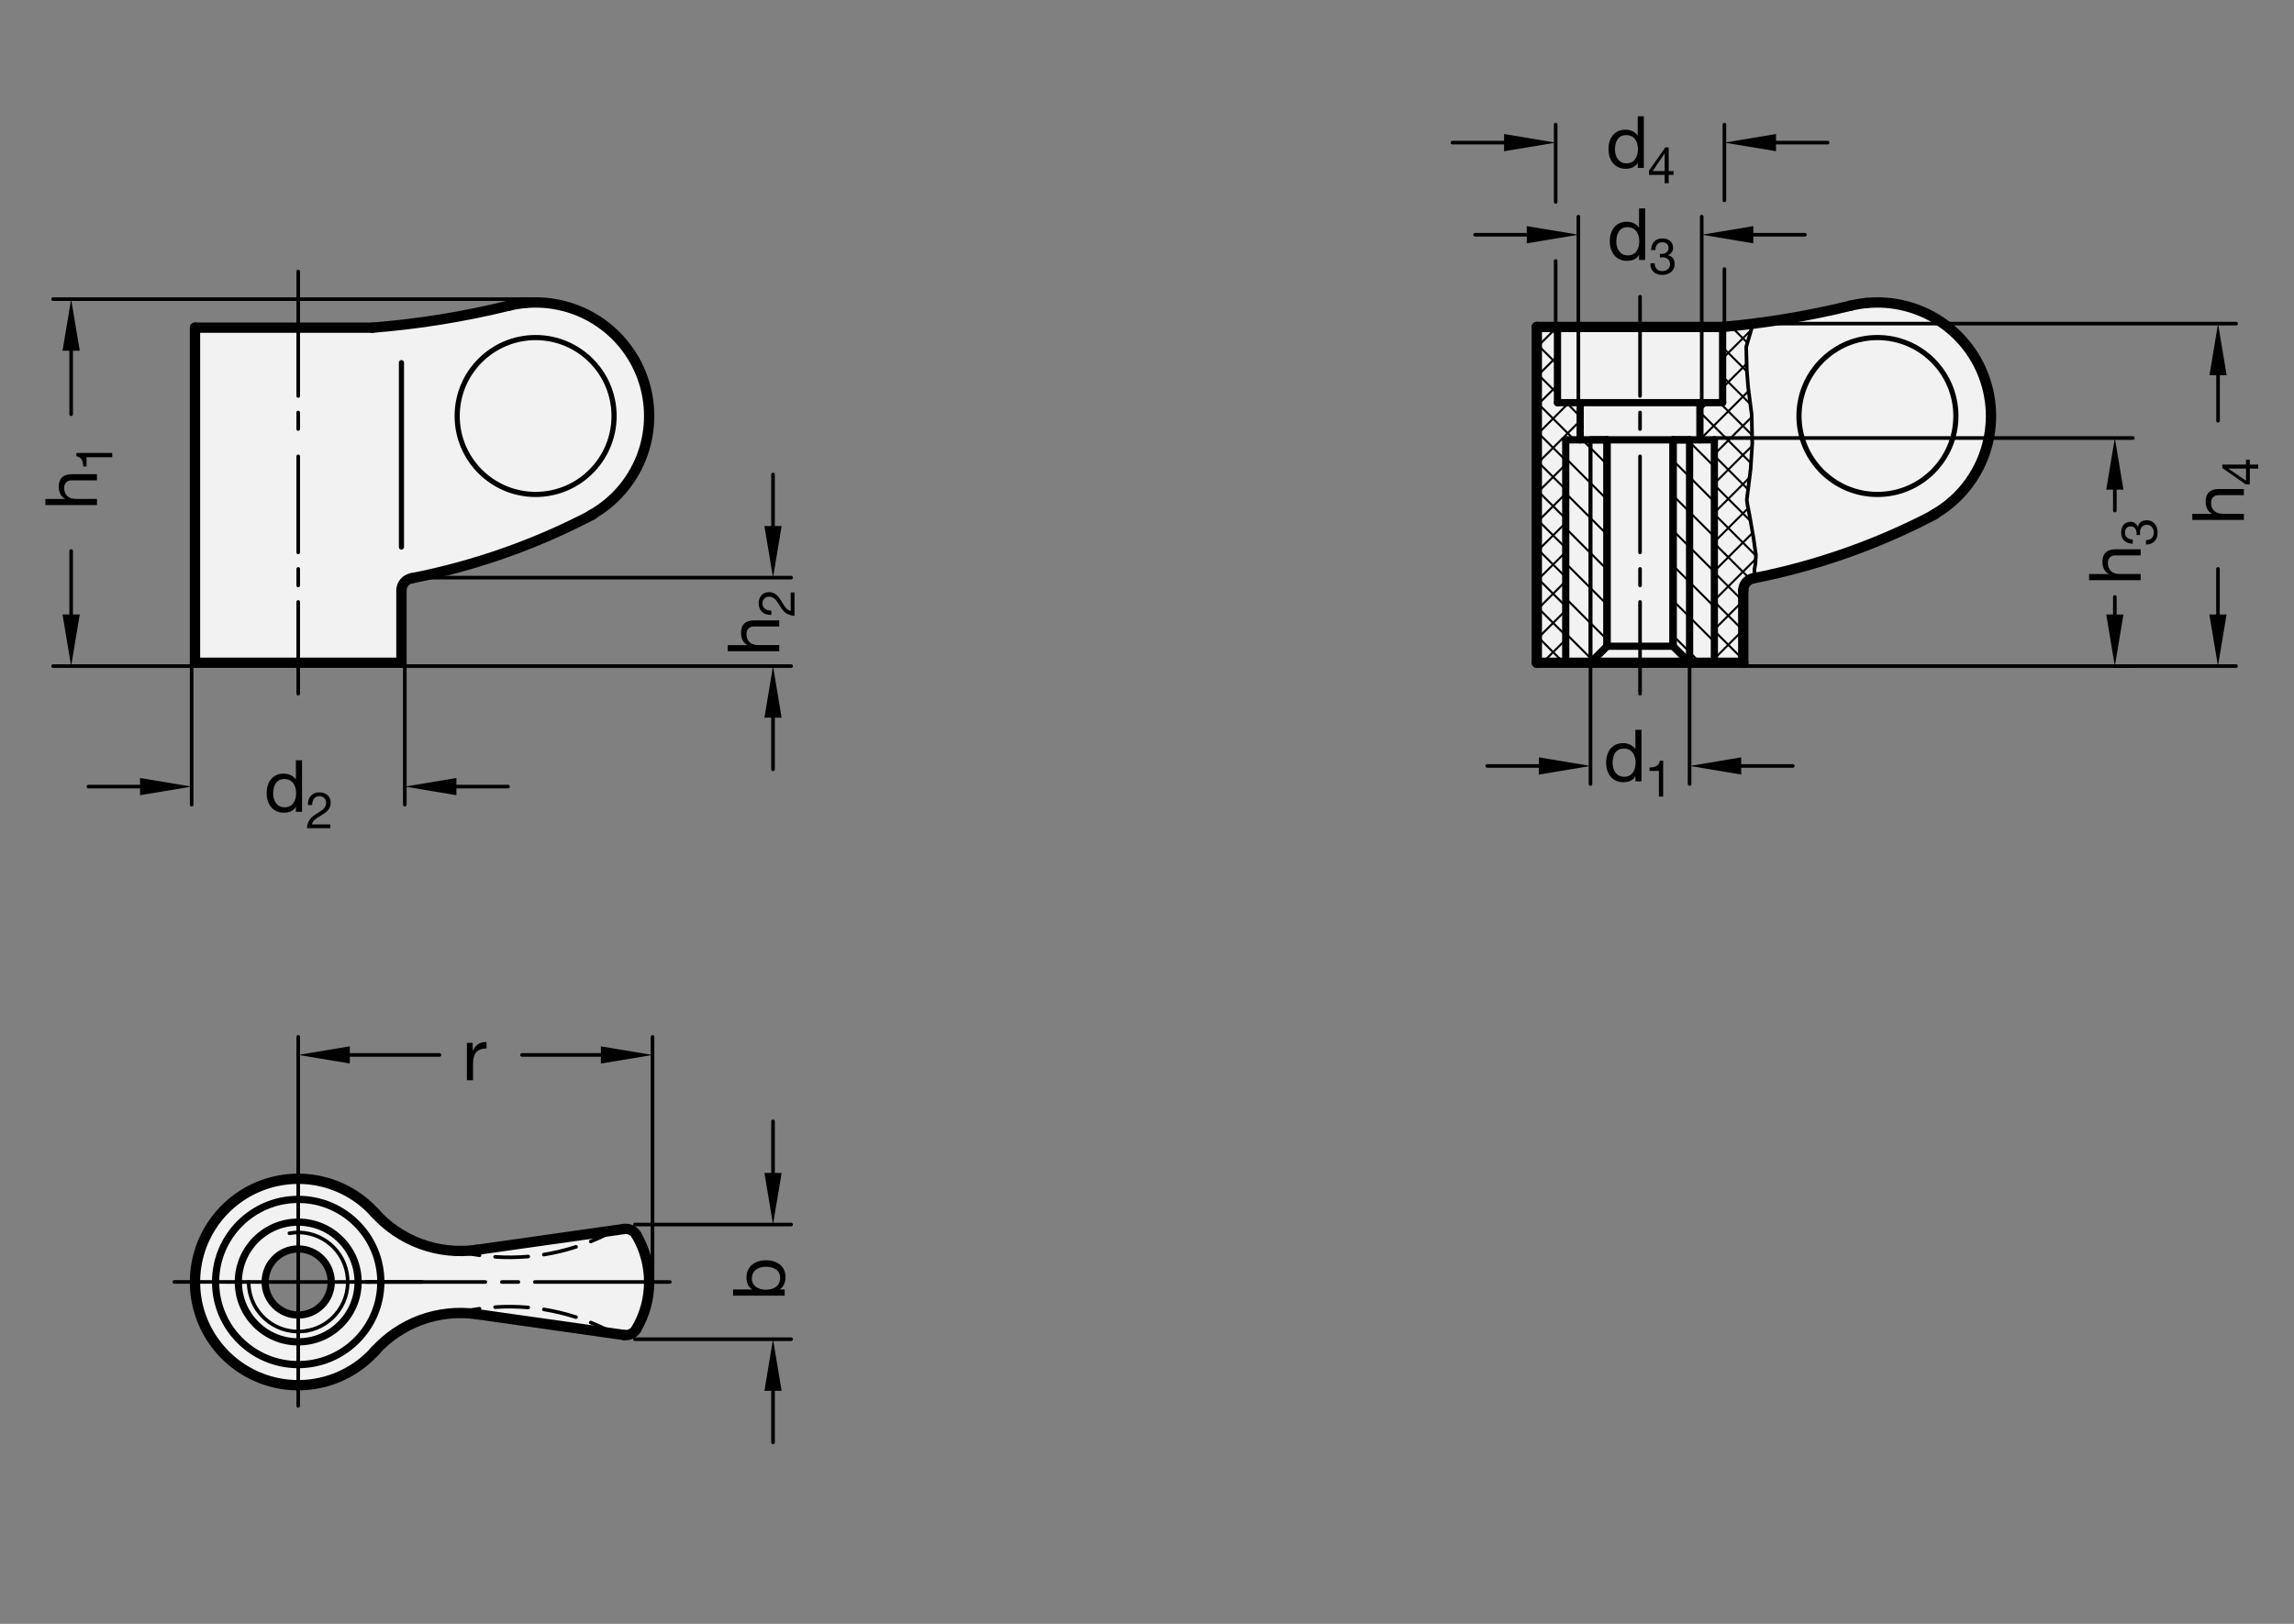 <?xml version="1.0" encoding="utf-8"?>
<!-- Generator: Adobe Illustrator 19.1.0, SVG Export Plug-In . SVG Version: 6.00 Build 0)  -->
<svg version="1.0" id="Ebene_1" xmlns="http://www.w3.org/2000/svg" xmlns:xlink="http://www.w3.org/1999/xlink" x="0px" y="0px"
	 viewBox="0 0 315 223" enable-background="new 0 0 315 223" xml:space="preserve">
<rect x="0" y="0" width="315" height="223" fill="#808080" stroke="none"/>
<path fill="#F2F2F2" d="M55.124,81.087c0-0.813,0.576-1.513,1.374-1.669c8.595-1.664,16.898-4.587,24.641-8.672
	c6.45-3.595,9.493-11.222,7.29-18.269c-2.203-7.048-9.048-11.583-16.397-10.865c-0.746,0.073-1.486,0.199-2.214,0.379
	c-6.1,1.489-12.309,2.495-18.567,3.008H26.777v46.016H40.95h14.173V81.087"/>
<path fill="#F2F2F2" d="M51.59,185.417c3.468-3.9,8.683-5.766,13.838-4.952l20.252,2.867c0.683,0.097,1.356-0.229,1.705-0.823
	c1.149-1.958,1.755-4.186,1.755-6.456c0-2.27-0.606-4.499-1.755-6.456c-0.349-0.595-1.022-0.92-1.705-0.823l-20.252,2.867
	c-5.255,0.717-10.522-1.227-14.05-5.186l-5.894,9.597c0,2.505-2.031,4.536-4.536,4.536c-2.505,0-4.536-2.031-4.536-4.536
	c0-2.505,2.031-4.536,4.536-4.536c2.505,0,4.536,2.031,4.536,4.536l5.894-9.597c-3.955-4.298-10.14-5.73-15.581-3.607
	s-9.022,7.366-9.022,13.206c0.001,5.897,3.653,11.178,9.17,13.26C41.463,191.396,47.693,189.844,51.59,185.417L51.59,185.417"/>
<path fill="#F2F2F2" d="M239.375,81.087c0-0.813,0.576-1.513,1.374-1.669c8.595-1.664,16.898-4.587,24.641-8.672
	c6.45-3.595,9.493-11.222,7.29-18.269c-2.203-7.048-9.048-11.583-16.397-10.865c-0.746,0.073-1.486,0.199-2.214,0.379
	c-5.73,1.559-11.603,2.535-17.53,2.912h-25.512v46.112h14.173h14.173V81.087"/>
<polyline points="303.391,51.528 305.753,51.528 304.572,44.441 303.391,51.528 "/>
<polyline points="303.378,84.388 305.74,84.388 304.559,91.475 303.378,84.388 "/>
<polyline points="243.874,18.405 243.874,20.767 236.788,19.586 243.874,18.405 "/>
<polyline points="209.647,31.052 209.647,33.415 216.734,32.233 209.647,31.052 "/>
<polyline points="240.757,31.052 240.757,33.415 233.671,32.233 240.757,31.052 "/>
<polyline points="206.53,18.405 206.53,20.767 213.617,19.586 206.53,18.405 "/>
<polyline points="291.58,67.238 289.218,67.238 290.399,60.152 291.58,67.238 "/>
<polyline points="291.58,84.388 289.218,84.388 290.399,91.475 291.58,84.388 "/>
<polyline points="211.313,104.006 211.313,106.368 218.399,105.187 211.313,104.006 "/>
<polyline points="239.092,104.006 239.092,106.368 232.005,105.187 239.092,104.006 "/>
<polyline points="104.966,72.241 107.328,72.241 106.147,79.328 104.966,72.241 "/>
<polyline points="104.966,98.561 107.328,98.561 106.147,91.475 104.966,98.561 "/>
<polyline points="8.588,48.164 10.95,48.164 9.769,41.078 8.588,48.164 "/>
<polyline points="8.588,84.388 10.95,84.388 9.769,91.475 8.588,84.388 "/>
<polyline points="19.23,106.841 19.23,109.203 26.316,108.022 19.23,106.841 "/>
<polyline points="62.671,106.841 62.671,109.203 55.584,108.022 62.671,106.841 "/>
<polyline points="82.513,143.693 82.513,146.055 89.6,144.874 82.513,143.693 "/>
<polyline points="48.037,143.689 48.037,146.051 40.95,144.87 48.037,143.689 "/>
<polyline points="107.328,161.075 104.966,161.075 106.147,168.161 107.328,161.075 "/>
<polyline points="107.328,190.997 104.966,190.997 106.147,183.91 107.328,190.997 "/>
<line fill="none" stroke="#000000" stroke-width="0.496" stroke-linecap="round" stroke-linejoin="round" stroke-miterlimit="10" x1="304.572" y1="51.528" x2="304.572" y2="57.785"/>
<line fill="none" stroke="#000000" stroke-width="0.496" stroke-linecap="round" stroke-linejoin="round" stroke-miterlimit="10" x1="304.559" y1="84.388" x2="304.559" y2="78.13"/>
<line fill="none" stroke="#000000" stroke-width="0.496" stroke-linecap="round" stroke-linejoin="round" stroke-miterlimit="10" x1="290.399" y1="91.475" x2="307.039" y2="91.475"/>
<line fill="none" stroke="#000000" stroke-width="0.496" stroke-linecap="round" stroke-linejoin="round" stroke-miterlimit="10" x1="236.541" y1="44.441" x2="307.053" y2="44.441"/>
<line fill="none" stroke="#000000" stroke-width="0.496" stroke-linecap="round" stroke-linejoin="round" stroke-miterlimit="10" x1="236.788" y1="44.88" x2="236.788" y2="36.946"/>
<line fill="none" stroke="#000000" stroke-width="0.496" stroke-linecap="round" stroke-linejoin="round" stroke-miterlimit="10" x1="236.788" y1="27.521" x2="236.788" y2="17.106"/>
<line fill="none" stroke="#000000" stroke-width="0.496" stroke-linecap="round" stroke-linejoin="round" stroke-miterlimit="10" x1="240.757" y1="32.233" x2="247.844" y2="32.233"/>
<line fill="none" stroke="#000000" stroke-width="0.496" stroke-linecap="round" stroke-linejoin="round" stroke-miterlimit="10" x1="243.874" y1="19.586" x2="250.961" y2="19.586"/>
<line fill="none" stroke="#000000" stroke-width="0.496" stroke-linecap="round" stroke-linejoin="round" stroke-miterlimit="10" x1="213.617" y1="27.729" x2="213.617" y2="17.106"/>
<line fill="none" stroke="#000000" stroke-width="0.496" stroke-linecap="round" stroke-linejoin="round" stroke-miterlimit="10" x1="216.734" y1="55.297" x2="216.734" y2="29.753"/>
<line fill="none" stroke="#000000" stroke-width="0.496" stroke-linecap="round" stroke-linejoin="round" stroke-miterlimit="10" x1="233.671" y1="55.297" x2="233.671" y2="29.753"/>
<line fill="none" stroke="#000000" stroke-width="0.496" stroke-linecap="round" stroke-linejoin="round" stroke-miterlimit="10" x1="213.617" y1="44.88" x2="213.617" y2="35.837"/>
<line fill="none" stroke="#000000" stroke-width="0.496" stroke-linecap="round" stroke-linejoin="round" stroke-miterlimit="10" x1="206.53" y1="19.586" x2="199.443" y2="19.586"/>
<line fill="none" stroke="#000000" stroke-width="0.496" stroke-linecap="round" stroke-linejoin="round" stroke-miterlimit="10" x1="209.647" y1="32.233" x2="202.561" y2="32.233"/>
<line fill="none" stroke="#000000" stroke-width="0.496" stroke-linecap="round" stroke-linejoin="round" stroke-miterlimit="10" x1="290.399" y1="67.238" x2="290.399" y2="70.115"/>
<line fill="none" stroke="#000000" stroke-width="0.496" stroke-linecap="round" stroke-linejoin="round" stroke-miterlimit="10" x1="290.399" y1="84.388" x2="290.399" y2="81.972"/>
<line fill="none" stroke="#000000" stroke-width="0.496" stroke-linecap="round" stroke-linejoin="round" stroke-miterlimit="10" x1="235.407" y1="60.152" x2="292.879" y2="60.152"/>
<line fill="none" stroke="#000000" stroke-width="0.496" stroke-linecap="round" stroke-linejoin="round" stroke-miterlimit="10" x1="239.375" y1="91.475" x2="292.879" y2="91.475"/>
<line fill="none" stroke="#000000" stroke-width="0.496" stroke-linecap="round" stroke-linejoin="round" stroke-miterlimit="10" x1="239.092" y1="105.187" x2="246.179" y2="105.187"/>
<line fill="none" stroke="#000000" stroke-width="0.496" stroke-linecap="round" stroke-linejoin="round" stroke-miterlimit="10" x1="218.399" y1="91.014" x2="218.399" y2="107.667"/>
<line fill="none" stroke="#000000" stroke-width="0.496" stroke-linecap="round" stroke-linejoin="round" stroke-miterlimit="10" x1="232.005" y1="91.014" x2="232.005" y2="107.667"/>
<line fill="none" stroke="#000000" stroke-width="0.496" stroke-linecap="round" stroke-linejoin="round" stroke-miterlimit="10" x1="211.313" y1="105.187" x2="204.226" y2="105.187"/>
<line fill="none" stroke="#000000" stroke-width="0.496" stroke-linecap="round" stroke-linejoin="round" stroke-miterlimit="10" x1="106.147" y1="98.561" x2="106.147" y2="105.648"/>
<line fill="none" stroke="#000000" stroke-width="0.496" stroke-linecap="round" stroke-linejoin="round" stroke-miterlimit="10" x1="106.147" y1="72.241" x2="106.147" y2="65.155"/>
<line fill="none" stroke="#000000" stroke-width="0.496" stroke-linecap="round" stroke-linejoin="round" stroke-miterlimit="10" x1="55.124" y1="91.475" x2="108.627" y2="91.475"/>
<line fill="none" stroke="#000000" stroke-width="0.496" stroke-linecap="round" stroke-linejoin="round" stroke-miterlimit="10" x1="56.95" y1="79.328" x2="108.627" y2="79.328"/>
<line fill="none" stroke="#000000" stroke-width="0.496" stroke-linecap="round" stroke-linejoin="round" stroke-miterlimit="10" x1="9.769" y1="48.164" x2="9.769" y2="56.885"/>
<line fill="none" stroke="#000000" stroke-width="0.496" stroke-linecap="round" stroke-linejoin="round" stroke-miterlimit="10" x1="9.769" y1="84.388" x2="9.769" y2="75.667"/>
<line fill="none" stroke="#000000" stroke-width="0.496" stroke-linecap="round" stroke-linejoin="round" stroke-miterlimit="10" x1="26.777" y1="91.475" x2="7.289" y2="91.475"/>
<line fill="none" stroke="#000000" stroke-width="0.496" stroke-linecap="round" stroke-linejoin="round" stroke-miterlimit="10" x1="73.549" y1="41.078" x2="7.289" y2="41.078"/>
<line fill="none" stroke="#000000" stroke-width="0.496" stroke-linecap="round" stroke-linejoin="round" stroke-miterlimit="10" x1="55.584" y1="91.014" x2="55.584" y2="110.502"/>
<line fill="none" stroke="#000000" stroke-width="0.496" stroke-linecap="round" stroke-linejoin="round" stroke-miterlimit="10" x1="26.316" y1="91.014" x2="26.316" y2="110.502"/>
<line fill="none" stroke="#000000" stroke-width="0.496" stroke-linecap="round" stroke-linejoin="round" stroke-miterlimit="10" x1="19.23" y1="108.022" x2="12.143" y2="108.022"/>
<line fill="none" stroke="#000000" stroke-width="0.496" stroke-linecap="round" stroke-linejoin="round" stroke-miterlimit="10" x1="62.671" y1="108.022" x2="69.757" y2="108.022"/>
<line fill="none" stroke="#000000" stroke-width="0.496" stroke-linecap="round" stroke-linejoin="round" stroke-miterlimit="10" x1="89.6" y1="176.055" x2="89.6" y2="142.394"/>
<line fill="none" stroke="#000000" stroke-width="0.496" stroke-linecap="round" stroke-linejoin="round" stroke-miterlimit="10" x1="82.513" y1="144.874" x2="71.682" y2="144.874"/>
<line fill="none" stroke="#000000" stroke-width="0.496" stroke-linecap="round" stroke-linejoin="round" stroke-miterlimit="10" x1="40.95" y1="161.88" x2="40.95" y2="142.39"/>
<line fill="none" stroke="#000000" stroke-width="0.496" stroke-linecap="round" stroke-linejoin="round" stroke-miterlimit="10" x1="48.037" y1="144.873" x2="60.344" y2="144.874"/>
<line fill="none" stroke="#000000" stroke-width="0.496" stroke-linecap="round" stroke-linejoin="round" stroke-miterlimit="10" x1="106.147" y1="190.997" x2="106.147" y2="198.084"/>
<line fill="none" stroke="#000000" stroke-width="0.496" stroke-linecap="round" stroke-linejoin="round" stroke-miterlimit="10" x1="87.185" y1="168.161" x2="108.627" y2="168.161"/>
<line fill="none" stroke="#000000" stroke-width="0.496" stroke-linecap="round" stroke-linejoin="round" stroke-miterlimit="10" x1="87.185" y1="183.91" x2="108.627" y2="183.91"/>
<line fill="none" stroke="#000000" stroke-width="0.496" stroke-linecap="round" stroke-linejoin="round" stroke-miterlimit="10" x1="106.147" y1="161.075" x2="106.147" y2="153.988"/>
<g>
	<path d="M225.405,107.3h-0.843v-0.694h-0.02c-0.278,0.565-0.922,0.813-1.637,0.813c-1.577,0-2.361-1.25-2.361-2.698
		s0.774-2.668,2.341-2.668c0.516,0,1.289,0.198,1.656,0.803h0.02v-2.638h0.843V107.3z M223.024,106.675
		c1.141,0,1.567-0.982,1.567-1.934c0-1.002-0.456-1.944-1.617-1.944c-1.151,0-1.537,0.982-1.537,1.984
		C221.437,105.743,221.933,106.675,223.024,106.675z"/>
</g>
<g>
	<path d="M227.788,105.868h-1.277v-0.472c0.673,0,1.284-0.174,1.416-0.923h0.451v4.922h-0.59V105.868z"/>
</g>
<g>
	<path d="M308.362,66.515l-3.201-2.243V63.8h3.249v-0.667h0.521V63.8h1.152v0.555h-1.152v2.159H308.362z M308.411,64.356h-2.409
		v0.014l2.409,1.638V64.356z"/>
</g>
<g>
	<path d="M301.034,71.4v-0.843h2.708v-0.02c-0.625-0.268-0.873-1.012-0.873-1.617c0-1.349,0.774-1.765,1.875-1.765h3.372v0.843
		h-3.471c-0.635,0-1.031,0.397-1.031,1.041c0,1.022,0.684,1.517,1.607,1.517h2.896V71.4H301.034z"/>
</g>
<g>
	<path d="M225.726,23.054h-0.843V22.36h-0.02c-0.278,0.565-0.922,0.813-1.637,0.813c-1.577,0-2.361-1.25-2.361-2.698
		s0.774-2.668,2.341-2.668c0.516,0,1.289,0.198,1.656,0.803h0.02v-2.638h0.843V23.054z M223.346,22.429
		c1.141,0,1.567-0.982,1.567-1.934c0-1.002-0.456-1.944-1.617-1.944c-1.151,0-1.537,0.982-1.537,1.984
		C221.759,21.497,222.255,22.429,223.346,22.429z"/>
</g>
<g>
	<path d="M226.423,23.449l2.242-3.201h0.472v3.249h0.667v0.521h-0.667v1.152h-0.555v-1.152h-2.159V23.449z M228.582,23.498v-2.409
		h-0.014l-1.639,2.409H228.582z"/>
</g>
<g>
	<path d="M225.908,35.701h-0.843v-0.694h-0.02c-0.278,0.565-0.922,0.813-1.637,0.813c-1.577,0-2.361-1.25-2.361-2.698
		s0.774-2.668,2.341-2.668c0.516,0,1.289,0.198,1.656,0.803h0.02v-2.638h0.843V35.701z M223.528,35.076
		c1.141,0,1.567-0.982,1.567-1.934c0-1.002-0.456-1.944-1.617-1.944c-1.151,0-1.537,0.982-1.537,1.984
		C221.941,34.144,222.437,35.076,223.528,35.076z"/>
</g>
<g>
	<path d="M227.209,36.149c0.021,0.639,0.375,1.083,1.048,1.083c0.576,0,1.069-0.361,1.069-0.951c0-0.618-0.465-0.944-1.048-0.944
		c-0.125,0-0.243,0.007-0.354,0.021v-0.5c0.049,0.007,0.09,0.007,0.132,0.007h0.125c0.5,0,0.937-0.278,0.937-0.805
		c0-0.521-0.375-0.791-0.875-0.791c-0.639,0-0.93,0.493-0.93,1.069h-0.59c0.035-0.937,0.535-1.59,1.52-1.59
		c0.854,0,1.5,0.41,1.5,1.319c0,0.437-0.299,0.805-0.68,0.979v0.014c0.604,0.132,0.889,0.604,0.889,1.194
		c0,0.979-0.771,1.5-1.694,1.5c-1,0-1.659-0.583-1.638-1.604H227.209z"/>
</g>
<g>
	<path d="M294.666,74.186c0.639-0.021,1.083-0.375,1.083-1.048c0-0.576-0.361-1.069-0.951-1.069c-0.618,0-0.944,0.465-0.944,1.048
		c0,0.125,0.007,0.243,0.021,0.354h-0.5c0.007-0.049,0.007-0.09,0.007-0.132v-0.125c0-0.5-0.278-0.937-0.805-0.937
		c-0.521,0-0.791,0.375-0.791,0.875c0,0.639,0.493,0.93,1.069,0.93v0.59c-0.937-0.035-1.59-0.535-1.59-1.52
		c0-0.854,0.41-1.5,1.319-1.5c0.437,0,0.805,0.299,0.979,0.68h0.014c0.132-0.604,0.604-0.889,1.194-0.889
		c0.979,0,1.5,0.771,1.5,1.694c0,1-0.583,1.659-1.604,1.638V74.186z"/>
</g>
<g>
	<path d="M286.861,79.674v-0.843h2.708v-0.02c-0.625-0.268-0.873-1.012-0.873-1.617c0-1.349,0.774-1.765,1.875-1.765h3.372v0.843
		h-3.471c-0.635,0-1.031,0.397-1.031,1.041c0,1.022,0.684,1.517,1.607,1.517h2.896v0.843H286.861z"/>
</g>
<g>
	<path d="M107.085,83.196c-0.521-0.833-0.812-1.257-1.5-1.257c-0.535,0-0.889,0.43-0.889,0.951c0,0.687,0.632,0.979,1.222,0.958
		v0.59c-1,0.056-1.743-0.542-1.743-1.583c0-0.854,0.5-1.541,1.416-1.541c0.868,0,1.298,0.583,1.687,1.194
		c0.368,0.611,0.694,1.271,1.298,1.382v-2.527h0.521v3.214C107.939,84.487,107.502,83.89,107.085,83.196z"/>
</g>
<g>
	<path d="M99.921,89.434v-0.843h2.708v-0.02c-0.625-0.268-0.873-1.012-0.873-1.617c0-1.349,0.774-1.765,1.875-1.765h3.372v0.843
		h-3.471c-0.635,0-1.031,0.397-1.031,1.041c0,1.022,0.684,1.517,1.607,1.517h2.896v0.843H99.921z"/>
</g>
<g>
	<path d="M11.885,62.792v1.277h-0.472c0-0.673-0.174-1.284-0.923-1.416v-0.451h4.922v0.59H11.885z"/>
</g>
<g>
	<path d="M6.231,69.363V68.52h2.708V68.5c-0.625-0.268-0.873-1.012-0.873-1.617c0-1.349,0.774-1.765,1.875-1.765h3.372v0.843H9.841
		c-0.635,0-1.031,0.397-1.031,1.041c0,1.022,0.684,1.517,1.607,1.517h2.896v0.843H6.231z"/>
</g>
<g>
	<path d="M41.474,111.489h-0.843v-0.694h-0.02c-0.278,0.565-0.922,0.813-1.637,0.813c-1.577,0-2.361-1.25-2.361-2.698
		s0.774-2.668,2.341-2.668c0.516,0,1.289,0.198,1.656,0.803h0.02v-2.638h0.843V111.489z M39.094,110.864
		c1.141,0,1.567-0.982,1.567-1.934c0-1.002-0.456-1.944-1.617-1.944c-1.151,0-1.537,0.982-1.537,1.984
		C37.507,109.932,38.003,110.864,39.094,110.864z"/>
</g>
<g>
	<path d="M43.525,111.72c0.833-0.521,1.257-0.812,1.257-1.5c0-0.535-0.43-0.889-0.951-0.889c-0.687,0-0.979,0.632-0.958,1.222h-0.59
		c-0.056-1,0.542-1.743,1.583-1.743c0.854,0,1.541,0.5,1.541,1.416c0,0.868-0.583,1.298-1.194,1.687
		c-0.611,0.368-1.271,0.694-1.382,1.298h2.527v0.521h-3.214C42.233,112.574,42.83,112.137,43.525,111.72z"/>
</g>
<g>
	<path d="M64.112,143.214h0.793v1.081h0.02c0.407-0.833,0.972-1.23,1.884-1.2v0.893c-1.359,0-1.855,0.764-1.855,2.073v2.281h-0.843
		V143.214z"/>
</g>
<g>
	<path d="M100.664,177.926v-0.843h2.648v-0.02c-0.565-0.278-0.813-0.922-0.813-1.637c0-1.577,1.25-2.361,2.698-2.361
		c1.458,0,2.668,0.774,2.668,2.341c0,0.516-0.198,1.289-0.803,1.656v0.02h0.684v0.843H100.664z M103.243,175.546
		c0,1.141,0.982,1.567,1.934,1.567c1.002,0,1.944-0.456,1.944-1.617c0-1.151-0.982-1.537-1.984-1.537
		C104.175,173.959,103.243,174.454,103.243,175.546z"/>
</g>
<line fill="none" stroke="#000000" stroke-width="0.496" stroke-linecap="round" stroke-linejoin="round" stroke-miterlimit="10" x1="40.949" y1="176.048" x2="23.942" y2="176.046"/>
<line fill="none" stroke="#000000" stroke-width="0.496" stroke-linecap="round" stroke-linejoin="round" stroke-miterlimit="10" x1="40.949" y1="176.048" x2="57.958" y2="176.046"/>
<line fill="none" stroke="#000000" stroke-width="0.496" stroke-linecap="round" stroke-linejoin="round" stroke-miterlimit="10" x1="40.949" y1="176.051" x2="40.95" y2="159.045"/>
<line fill="none" stroke="#000000" stroke-width="0.496" stroke-linecap="round" stroke-linejoin="round" stroke-miterlimit="10" x1="40.949" y1="176.051" x2="40.95" y2="193.061"/>
<line fill="none" stroke="#000000" stroke-width="0.283" stroke-linecap="round" stroke-linejoin="round" stroke-miterlimit="10" x1="236.541" y1="45.227" x2="236.889" y2="44.879"/>
<line fill="none" stroke="#000000" stroke-width="0.283" stroke-linecap="round" stroke-linejoin="round" stroke-miterlimit="10" x1="236.541" y1="49.236" x2="240.458" y2="45.319"/>
<line fill="none" stroke="#000000" stroke-width="0.283" stroke-linecap="round" stroke-linejoin="round" stroke-miterlimit="10" x1="233.423" y1="56.363" x2="234.488" y2="55.297"/>
<line fill="none" stroke="#000000" stroke-width="0.283" stroke-linecap="round" stroke-linejoin="round" stroke-miterlimit="10" x1="236.541" y1="53.245" x2="239.839" y2="49.946"/>
<line fill="none" stroke="#000000" stroke-width="0.283" stroke-linecap="round" stroke-linejoin="round" stroke-miterlimit="10" x1="233.423" y1="60.372" x2="240.112" y2="53.683"/>
<line fill="none" stroke="#000000" stroke-width="0.283" stroke-linecap="round" stroke-linejoin="round" stroke-miterlimit="10" x1="235.407" y1="62.396" x2="240.539" y2="57.264"/>
<line fill="none" stroke="#000000" stroke-width="0.283" stroke-linecap="round" stroke-linejoin="round" stroke-miterlimit="10" x1="235.407" y1="66.405" x2="240.588" y2="61.224"/>
<line fill="none" stroke="#000000" stroke-width="0.283" stroke-linecap="round" stroke-linejoin="round" stroke-miterlimit="10" x1="235.407" y1="70.414" x2="240.241" y2="65.58"/>
<line fill="none" stroke="#000000" stroke-width="0.283" stroke-linecap="round" stroke-linejoin="round" stroke-miterlimit="10" x1="235.407" y1="74.423" x2="240.046" y2="69.784"/>
<line fill="none" stroke="#000000" stroke-width="0.283" stroke-linecap="round" stroke-linejoin="round" stroke-miterlimit="10" x1="235.407" y1="78.431" x2="240.659" y2="73.179"/>
<line fill="none" stroke="#000000" stroke-width="0.283" stroke-linecap="round" stroke-linejoin="round" stroke-miterlimit="10" x1="235.407" y1="82.44" x2="241.086" y2="76.762"/>
<line fill="none" stroke="#000000" stroke-width="0.283" stroke-linecap="round" stroke-linejoin="round" stroke-miterlimit="10" x1="235.407" y1="86.449" x2="239.375" y2="82.48"/>
<line fill="none" stroke="#000000" stroke-width="0.283" stroke-linecap="round" stroke-linejoin="round" stroke-miterlimit="10" x1="235.407" y1="90.458" x2="239.375" y2="86.489"/>
<line fill="none" stroke="#000000" stroke-width="0.283" stroke-linecap="round" stroke-linejoin="round" stroke-miterlimit="10" x1="238.86" y1="91.014" x2="239.375" y2="90.498"/>
<line fill="none" stroke="#000000" stroke-width="0.283" stroke-linecap="round" stroke-linejoin="round" stroke-miterlimit="10" x1="235.774" y1="91.014" x2="235.407" y2="90.647"/>
<line fill="none" stroke="#000000" stroke-width="0.283" stroke-linecap="round" stroke-linejoin="round" stroke-miterlimit="10" x1="239.375" y1="90.606" x2="235.407" y2="86.638"/>
<line fill="none" stroke="#000000" stroke-width="0.283" stroke-linecap="round" stroke-linejoin="round" stroke-miterlimit="10" x1="239.375" y1="86.598" x2="235.407" y2="82.629"/>
<line fill="none" stroke="#000000" stroke-width="0.283" stroke-linecap="round" stroke-linejoin="round" stroke-miterlimit="10" x1="239.375" y1="82.589" x2="235.407" y2="78.62"/>
<line fill="none" stroke="#000000" stroke-width="0.283" stroke-linecap="round" stroke-linejoin="round" stroke-miterlimit="10" x1="240.346" y1="79.551" x2="235.407" y2="74.611"/>
<line fill="none" stroke="#000000" stroke-width="0.283" stroke-linecap="round" stroke-linejoin="round" stroke-miterlimit="10" x1="241.109" y1="76.304" x2="235.407" y2="70.603"/>
<line fill="none" stroke="#000000" stroke-width="0.283" stroke-linecap="round" stroke-linejoin="round" stroke-miterlimit="10" x1="240.375" y1="71.562" x2="235.407" y2="66.594"/>
<line fill="none" stroke="#000000" stroke-width="0.283" stroke-linecap="round" stroke-linejoin="round" stroke-miterlimit="10" x1="240.037" y1="67.215" x2="235.407" y2="62.585"/>
<line fill="none" stroke="#000000" stroke-width="0.283" stroke-linecap="round" stroke-linejoin="round" stroke-miterlimit="10" x1="240.438" y1="63.608" x2="233.423" y2="56.592"/>
<line fill="none" stroke="#000000" stroke-width="0.283" stroke-linecap="round" stroke-linejoin="round" stroke-miterlimit="10" x1="240.588" y1="59.749" x2="236.137" y2="55.297"/>
<line fill="none" stroke="#000000" stroke-width="0.283" stroke-linecap="round" stroke-linejoin="round" stroke-miterlimit="10" x1="240.347" y1="55.498" x2="236.541" y2="51.693"/>
<line fill="none" stroke="#000000" stroke-width="0.283" stroke-linecap="round" stroke-linejoin="round" stroke-miterlimit="10" x1="239.88" y1="51.023" x2="236.541" y2="47.684"/>
<line fill="none" stroke="#000000" stroke-width="0.283" stroke-linecap="round" stroke-linejoin="round" stroke-miterlimit="10" x1="239.945" y1="47.079" x2="237.687" y2="44.821"/>
<line fill="none" stroke="#000000" stroke-width="0.283" stroke-linecap="round" stroke-linejoin="round" stroke-miterlimit="10" x1="211.029" y1="47.693" x2="213.821" y2="44.902"/>
<line fill="none" stroke="#000000" stroke-width="0.283" stroke-linecap="round" stroke-linejoin="round" stroke-miterlimit="10" x1="211.029" y1="51.702" x2="213.864" y2="48.868"/>
<line fill="none" stroke="#000000" stroke-width="0.283" stroke-linecap="round" stroke-linejoin="round" stroke-miterlimit="10" x1="211.029" y1="55.711" x2="213.864" y2="52.876"/>
<line fill="none" stroke="#000000" stroke-width="0.283" stroke-linecap="round" stroke-linejoin="round" stroke-miterlimit="10" x1="211.029" y1="59.72" x2="215.452" y2="55.297"/>
<line fill="none" stroke="#000000" stroke-width="0.283" stroke-linecap="round" stroke-linejoin="round" stroke-miterlimit="10" x1="211.029" y1="63.729" x2="216.982" y2="57.776"/>
<line fill="none" stroke="#000000" stroke-width="0.283" stroke-linecap="round" stroke-linejoin="round" stroke-miterlimit="10" x1="211.029" y1="67.737" x2="214.998" y2="63.769"/>
<line fill="none" stroke="#000000" stroke-width="0.283" stroke-linecap="round" stroke-linejoin="round" stroke-miterlimit="10" x1="211.029" y1="71.746" x2="214.998" y2="67.778"/>
<line fill="none" stroke="#000000" stroke-width="0.283" stroke-linecap="round" stroke-linejoin="round" stroke-miterlimit="10" x1="211.029" y1="75.755" x2="214.998" y2="71.787"/>
<line fill="none" stroke="#000000" stroke-width="0.283" stroke-linecap="round" stroke-linejoin="round" stroke-miterlimit="10" x1="211.029" y1="79.764" x2="214.998" y2="75.795"/>
<line fill="none" stroke="#000000" stroke-width="0.283" stroke-linecap="round" stroke-linejoin="round" stroke-miterlimit="10" x1="211.029" y1="83.773" x2="214.998" y2="79.804"/>
<line fill="none" stroke="#000000" stroke-width="0.283" stroke-linecap="round" stroke-linejoin="round" stroke-miterlimit="10" x1="211.029" y1="87.781" x2="214.998" y2="83.813"/>
<line fill="none" stroke="#000000" stroke-width="0.283" stroke-linecap="round" stroke-linejoin="round" stroke-miterlimit="10" x1="211.805" y1="91.014" x2="214.998" y2="87.822"/>
<line fill="none" stroke="#000000" stroke-width="0.283" stroke-linecap="round" stroke-linejoin="round" stroke-miterlimit="10" x1="214.723" y1="91.014" x2="211.029" y2="87.32"/>
<line fill="none" stroke="#000000" stroke-width="0.283" stroke-linecap="round" stroke-linejoin="round" stroke-miterlimit="10" x1="214.998" y1="87.28" x2="211.029" y2="83.311"/>
<line fill="none" stroke="#000000" stroke-width="0.283" stroke-linecap="round" stroke-linejoin="round" stroke-miterlimit="10" x1="214.998" y1="83.271" x2="211.029" y2="79.302"/>
<line fill="none" stroke="#000000" stroke-width="0.283" stroke-linecap="round" stroke-linejoin="round" stroke-miterlimit="10" x1="214.998" y1="79.262" x2="211.029" y2="75.294"/>
<line fill="none" stroke="#000000" stroke-width="0.283" stroke-linecap="round" stroke-linejoin="round" stroke-miterlimit="10" x1="214.998" y1="75.253" x2="211.029" y2="71.285"/>
<line fill="none" stroke="#000000" stroke-width="0.283" stroke-linecap="round" stroke-linejoin="round" stroke-miterlimit="10" x1="214.998" y1="71.244" x2="211.029" y2="67.276"/>
<line fill="none" stroke="#000000" stroke-width="0.283" stroke-linecap="round" stroke-linejoin="round" stroke-miterlimit="10" x1="214.998" y1="67.236" x2="211.029" y2="63.267"/>
<line fill="none" stroke="#000000" stroke-width="0.283" stroke-linecap="round" stroke-linejoin="round" stroke-miterlimit="10" x1="214.998" y1="63.227" x2="211.029" y2="59.258"/>
<line fill="none" stroke="#000000" stroke-width="0.283" stroke-linecap="round" stroke-linejoin="round" stroke-miterlimit="10" x1="216.179" y1="60.4" x2="211.029" y2="55.25"/>
<line fill="none" stroke="#000000" stroke-width="0.283" stroke-linecap="round" stroke-linejoin="round" stroke-miterlimit="10" x1="216.982" y1="57.194" x2="215.086" y2="55.297"/>
<line fill="none" stroke="#000000" stroke-width="0.283" stroke-linecap="round" stroke-linejoin="round" stroke-miterlimit="10" x1="213.864" y1="54.075" x2="211.029" y2="51.241"/>
<line fill="none" stroke="#000000" stroke-width="0.283" stroke-linecap="round" stroke-linejoin="round" stroke-miterlimit="10" x1="213.864" y1="50.067" x2="211.029" y2="47.232"/>
<line fill="none" stroke="#000000" stroke-width="0.283" stroke-linecap="round" stroke-linejoin="round" stroke-miterlimit="10" x1="213.864" y1="46.058" x2="212.708" y2="44.902"/>
<line fill="none" stroke="#000000" stroke-width="0.283" stroke-linecap="round" stroke-linejoin="round" stroke-miterlimit="10" x1="218.399" y1="90.381" x2="214.998" y2="86.98"/>
<line fill="none" stroke="#000000" stroke-width="0.283" stroke-linecap="round" stroke-linejoin="round" stroke-miterlimit="10" x1="218.715" y1="90.698" x2="218.399" y2="90.381"/>
<line fill="none" stroke="#000000" stroke-width="0.283" stroke-linecap="round" stroke-linejoin="round" stroke-miterlimit="10" x1="218.399" y1="85.571" x2="214.998" y2="82.169"/>
<line fill="none" stroke="#000000" stroke-width="0.283" stroke-linecap="round" stroke-linejoin="round" stroke-miterlimit="10" x1="220.667" y1="87.838" x2="218.399" y2="85.571"/>
<line fill="none" stroke="#000000" stroke-width="0.283" stroke-linecap="round" stroke-linejoin="round" stroke-miterlimit="10" x1="218.399" y1="80.76" x2="214.998" y2="77.359"/>
<line fill="none" stroke="#000000" stroke-width="0.283" stroke-linecap="round" stroke-linejoin="round" stroke-miterlimit="10" x1="220.667" y1="83.028" x2="218.399" y2="80.76"/>
<line fill="none" stroke="#000000" stroke-width="0.283" stroke-linecap="round" stroke-linejoin="round" stroke-miterlimit="10" x1="220.667" y1="78.217" x2="218.399" y2="75.95"/>
<line fill="none" stroke="#000000" stroke-width="0.283" stroke-linecap="round" stroke-linejoin="round" stroke-miterlimit="10" x1="232.005" y1="89.556" x2="229.738" y2="87.288"/>
<line fill="none" stroke="#000000" stroke-width="0.283" stroke-linecap="round" stroke-linejoin="round" stroke-miterlimit="10" x1="218.399" y1="75.95" x2="214.998" y2="72.548"/>
<line fill="none" stroke="#000000" stroke-width="0.283" stroke-linecap="round" stroke-linejoin="round" stroke-miterlimit="10" x1="233.463" y1="91.014" x2="232.005" y2="89.556"/>
<line fill="none" stroke="#000000" stroke-width="0.283" stroke-linecap="round" stroke-linejoin="round" stroke-miterlimit="10" x1="232.005" y1="60.693" x2="231.713" y2="60.4"/>
<line fill="none" stroke="#000000" stroke-width="0.283" stroke-linecap="round" stroke-linejoin="round" stroke-miterlimit="10" x1="235.407" y1="64.094" x2="232.005" y2="60.693"/>
<line fill="none" stroke="#000000" stroke-width="0.283" stroke-linecap="round" stroke-linejoin="round" stroke-miterlimit="10" x1="232.005" y1="65.503" x2="229.738" y2="63.235"/>
<line fill="none" stroke="#000000" stroke-width="0.283" stroke-linecap="round" stroke-linejoin="round" stroke-miterlimit="10" x1="235.407" y1="68.905" x2="232.005" y2="65.503"/>
<line fill="none" stroke="#000000" stroke-width="0.283" stroke-linecap="round" stroke-linejoin="round" stroke-miterlimit="10" x1="232.005" y1="70.314" x2="229.738" y2="68.046"/>
<line fill="none" stroke="#000000" stroke-width="0.283" stroke-linecap="round" stroke-linejoin="round" stroke-miterlimit="10" x1="235.407" y1="73.715" x2="232.005" y2="70.314"/>
<line fill="none" stroke="#000000" stroke-width="0.283" stroke-linecap="round" stroke-linejoin="round" stroke-miterlimit="10" x1="220.667" y1="63.786" x2="218.399" y2="61.518"/>
<line fill="none" stroke="#000000" stroke-width="0.283" stroke-linecap="round" stroke-linejoin="round" stroke-miterlimit="10" x1="232.005" y1="75.124" x2="229.738" y2="72.857"/>
<line fill="none" stroke="#000000" stroke-width="0.283" stroke-linecap="round" stroke-linejoin="round" stroke-miterlimit="10" x1="218.399" y1="61.518" x2="217.281" y2="60.4"/>
<line fill="none" stroke="#000000" stroke-width="0.283" stroke-linecap="round" stroke-linejoin="round" stroke-miterlimit="10" x1="235.407" y1="78.526" x2="232.005" y2="75.124"/>
<line fill="none" stroke="#000000" stroke-width="0.283" stroke-linecap="round" stroke-linejoin="round" stroke-miterlimit="10" x1="220.667" y1="68.596" x2="218.399" y2="66.329"/>
<line fill="none" stroke="#000000" stroke-width="0.283" stroke-linecap="round" stroke-linejoin="round" stroke-miterlimit="10" x1="232.005" y1="79.935" x2="229.738" y2="77.667"/>
<line fill="none" stroke="#000000" stroke-width="0.283" stroke-linecap="round" stroke-linejoin="round" stroke-miterlimit="10" x1="218.399" y1="66.329" x2="214.998" y2="62.927"/>
<line fill="none" stroke="#000000" stroke-width="0.283" stroke-linecap="round" stroke-linejoin="round" stroke-miterlimit="10" x1="235.407" y1="83.336" x2="232.005" y2="79.935"/>
<line fill="none" stroke="#000000" stroke-width="0.283" stroke-linecap="round" stroke-linejoin="round" stroke-miterlimit="10" x1="220.667" y1="73.407" x2="218.399" y2="71.139"/>
<line fill="none" stroke="#000000" stroke-width="0.283" stroke-linecap="round" stroke-linejoin="round" stroke-miterlimit="10" x1="232.005" y1="84.745" x2="229.738" y2="82.478"/>
<line fill="none" stroke="#000000" stroke-width="0.283" stroke-linecap="round" stroke-linejoin="round" stroke-miterlimit="10" x1="218.399" y1="71.139" x2="214.998" y2="67.738"/>
<line fill="none" stroke="#000000" stroke-width="0.283" stroke-linecap="round" stroke-linejoin="round" stroke-miterlimit="10" x1="235.407" y1="88.147" x2="232.005" y2="84.745"/>
<polyline fill="none" stroke="#000000" stroke-width="0.496" stroke-linecap="round" stroke-linejoin="round" stroke-miterlimit="10" points="
	240.673,44.579 239.778,47.649 239.861,50.777 240.049,53.199 240.532,56.934 240.611,60.868 240.389,64.398 239.86,68.631 
	239.947,69.274 240.221,70.687 240.619,72.947 240.793,73.949 240.916,74.848 241.113,76.209 241.055,77.363 240.896,78.26 
	240.994,79.184 240.982,79.372 "/>
<path fill="none" stroke="#000000" stroke-width="0.496" stroke-linecap="round" stroke-linejoin="round" stroke-miterlimit="10" d="
	M34.147,176.053c0,2.016,0.894,3.928,2.442,5.221c1.547,1.293,3.588,1.832,5.572,1.473"/>
<path fill="none" stroke="#000000" stroke-width="0.496" stroke-linecap="round" stroke-linejoin="round" stroke-miterlimit="10" d="
	M65.844,179.725c-1.032,0.144-2.056,0.342-3.067,0.593"/>
<path fill="none" stroke="#000000" stroke-width="0.496" stroke-linecap="round" stroke-linejoin="round" stroke-miterlimit="10" d="
	M84.32,183.14c-1.036-0.569-2.104-1.077-3.198-1.522"/>
<path fill="none" stroke="#000000" stroke-width="0.496" stroke-linecap="round" stroke-linejoin="round" stroke-miterlimit="10" d="
	M79.097,180.882c-1.445-0.467-2.923-0.823-4.422-1.064"/>
<path fill="none" stroke="#000000" stroke-width="0.496" stroke-linecap="round" stroke-linejoin="round" stroke-miterlimit="10" d="
	M72.536,179.553c-1.512-0.132-3.033-0.148-4.548-0.048"/>
<path fill="none" stroke="#000000" stroke-width="0.496" stroke-linecap="round" stroke-linejoin="round" stroke-miterlimit="10" d="
	M62.777,171.788c1.011,0.251,2.035,0.449,3.067,0.593"/>
<path fill="none" stroke="#000000" stroke-width="0.496" stroke-linecap="round" stroke-linejoin="round" stroke-miterlimit="10" d="
	M81.122,170.488c1.095-0.445,2.162-0.953,3.198-1.522"/>
<path fill="none" stroke="#000000" stroke-width="0.496" stroke-linecap="round" stroke-linejoin="round" stroke-miterlimit="10" d="
	M74.675,172.289c1.499-0.241,2.977-0.597,4.422-1.064"/>
<path fill="none" stroke="#000000" stroke-width="0.496" stroke-linecap="round" stroke-linejoin="round" stroke-miterlimit="10" d="
	M67.988,172.602c1.515,0.1,3.035,0.084,4.548-0.048"/>
<path fill="none" stroke="#000000" stroke-width="0.496" stroke-linecap="round" stroke-linejoin="round" stroke-miterlimit="10" d="
	M42.161,182.748c3.697-0.669,6.153-4.208,5.484-7.905c-0.669-3.697-4.208-6.152-7.905-5.484"/>
<line fill="none" stroke="#000000" stroke-width="0.496" stroke-linecap="round" stroke-linejoin="round" stroke-miterlimit="10" x1="71.183" y1="176.053" x2="68.915" y2="176.053"/>
<line fill="none" stroke="#000000" stroke-width="0.496" stroke-linecap="round" stroke-linejoin="round" stroke-miterlimit="10" x1="66.647" y1="176.053" x2="50.311" y2="176.053"/>
<line fill="none" stroke="#000000" stroke-width="0.496" stroke-linecap="round" stroke-linejoin="round" stroke-miterlimit="10" x1="91.974" y1="176.053" x2="73.451" y2="176.053"/>
<line fill="none" stroke="#000000" stroke-width="0.496" stroke-linecap="round" stroke-linejoin="round" stroke-miterlimit="10" x1="240.673" y1="44.579" x2="240.702" y2="44.454"/>
<line fill="none" stroke="#000000" stroke-width="0.496" stroke-linecap="round" stroke-linejoin="round" stroke-miterlimit="10" x1="225.202" y1="54.383" x2="225.202" y2="40.746"/>
<line fill="none" stroke="#000000" stroke-width="0.496" stroke-linecap="round" stroke-linejoin="round" stroke-miterlimit="10" x1="225.202" y1="80.395" x2="225.202" y2="78.128"/>
<line fill="none" stroke="#000000" stroke-width="0.496" stroke-linecap="round" stroke-linejoin="round" stroke-miterlimit="10" x1="232.005" y1="60.4" x2="232.005" y2="91.014"/>
<line fill="none" stroke="#000000" stroke-width="0.496" stroke-linecap="round" stroke-linejoin="round" stroke-miterlimit="10" x1="218.399" y1="60.4" x2="218.399" y2="91.014"/>
<line fill="none" stroke="#000000" stroke-width="0.496" stroke-linecap="round" stroke-linejoin="round" stroke-miterlimit="10" x1="218.399" y1="91.014" x2="218.399" y2="60.4"/>
<line fill="none" stroke="#000000" stroke-width="0.496" stroke-linecap="round" stroke-linejoin="round" stroke-miterlimit="10" x1="225.202" y1="75.86" x2="225.202" y2="62.667"/>
<line fill="none" stroke="#000000" stroke-width="0.496" stroke-linecap="round" stroke-linejoin="round" stroke-miterlimit="10" x1="225.202" y1="58.918" x2="225.202" y2="56.651"/>
<line fill="none" stroke="#000000" stroke-width="0.496" stroke-linecap="round" stroke-linejoin="round" stroke-miterlimit="10" x1="225.202" y1="95.266" x2="225.202" y2="82.663"/>
<line fill="none" stroke="#000000" stroke-width="0.496" stroke-linecap="round" stroke-linejoin="round" stroke-miterlimit="10" x1="40.95" y1="58.918" x2="40.95" y2="56.651"/>
<line fill="none" stroke="#000000" stroke-width="0.496" stroke-linecap="round" stroke-linejoin="round" stroke-miterlimit="10" x1="40.95" y1="80.395" x2="40.95" y2="78.128"/>
<line fill="none" stroke="#000000" stroke-width="0.496" stroke-linecap="round" stroke-linejoin="round" stroke-miterlimit="10" x1="40.95" y1="75.86" x2="40.95" y2="62.667"/>
<line fill="none" stroke="#000000" stroke-width="0.496" stroke-linecap="round" stroke-linejoin="round" stroke-miterlimit="10" x1="40.95" y1="95.266" x2="40.95" y2="82.663"/>
<line fill="none" stroke="#000000" stroke-width="0.496" stroke-linecap="round" stroke-linejoin="round" stroke-miterlimit="10" x1="40.95" y1="54.383" x2="40.95" y2="37.288"/>
<path fill="none" stroke="#000000" stroke-width="0.709" stroke-linecap="round" stroke-linejoin="round" stroke-miterlimit="10" d="
	M247.029,57.128c0,5.949,4.823,10.772,10.772,10.772c5.949,0,10.772-4.823,10.772-10.772c0-5.949-4.823-10.772-10.772-10.772
	C251.852,46.356,247.029,51.179,247.029,57.128L247.029,57.128L247.029,57.128z"/>
<path fill="none" stroke="#000000" stroke-width="0.709" stroke-linecap="round" stroke-linejoin="round" stroke-miterlimit="10" d="
	M62.777,57.128c0,5.949,4.823,10.772,10.772,10.772S84.32,63.077,84.32,57.128c0-5.949-4.823-10.772-10.772-10.772
	S62.777,51.179,62.777,57.128L62.777,57.128L62.777,57.128z"/>
<line fill="none" stroke="#000000" stroke-width="0.709" stroke-linecap="round" stroke-linejoin="round" stroke-miterlimit="10" x1="55.124" y1="75.123" x2="55.124" y2="49.799"/>
<path fill="none" stroke="#000000" stroke-width="0.992" stroke-linecap="round" stroke-linejoin="round" stroke-miterlimit="10" d="
	M32.73,176.053c0,4.54,3.681,8.221,8.221,8.221c4.54,0,8.221-3.681,8.221-8.221c0-4.54-3.681-8.221-8.221-8.221
	C36.41,167.833,32.73,171.513,32.73,176.053L32.73,176.053L32.73,176.053z"/>
<path fill="none" stroke="#000000" stroke-width="0.992" stroke-linecap="round" stroke-linejoin="round" stroke-miterlimit="10" d="
	M36.413,176.051c0,2.505,2.031,4.536,4.536,4.536c2.505,0,4.536-2.031,4.536-4.536c0-2.505-2.031-4.536-4.536-4.536
	C38.443,171.516,36.413,173.546,36.413,176.051L36.413,176.051L36.413,176.051z"/>
<path fill="none" stroke="#000000" stroke-width="0.992" stroke-linecap="round" stroke-linejoin="round" stroke-miterlimit="10" d="
	M29.606,176.053c0,6.265,5.079,11.344,11.344,11.344c6.265,0,11.344-5.079,11.344-11.344c0-6.265-5.079-11.344-11.344-11.344
	C34.685,164.709,29.606,169.788,29.606,176.053L29.606,176.053L29.606,176.053z"/>
<line fill="none" stroke="#000000" stroke-width="0.992" stroke-linecap="round" stroke-linejoin="round" stroke-miterlimit="10" x1="236.541" y1="55.297" x2="236.541" y2="44.902"/>
<line fill="none" stroke="#000000" stroke-width="0.992" stroke-linecap="round" stroke-linejoin="round" stroke-miterlimit="10" x1="213.864" y1="44.902" x2="213.864" y2="55.297"/>
<line fill="none" stroke="#000000" stroke-width="0.992" stroke-linecap="round" stroke-linejoin="round" stroke-miterlimit="10" x1="213.864" y1="55.297" x2="236.541" y2="55.297"/>
<line fill="none" stroke="#000000" stroke-width="0.992" stroke-linecap="round" stroke-linejoin="round" stroke-miterlimit="10" x1="235.407" y1="60.4" x2="235.407" y2="91.014"/>
<line fill="none" stroke="#000000" stroke-width="0.992" stroke-linecap="round" stroke-linejoin="round" stroke-miterlimit="10" x1="229.738" y1="60.4" x2="232.005" y2="60.4"/>
<line fill="none" stroke="#000000" stroke-width="0.992" stroke-linecap="round" stroke-linejoin="round" stroke-miterlimit="10" x1="218.399" y1="60.4" x2="220.667" y2="60.4"/>
<line fill="none" stroke="#000000" stroke-width="0.992" stroke-linecap="round" stroke-linejoin="round" stroke-miterlimit="10" x1="229.738" y1="88.746" x2="232.005" y2="91.014"/>
<line fill="none" stroke="#000000" stroke-width="0.992" stroke-linecap="round" stroke-linejoin="round" stroke-miterlimit="10" x1="232.005" y1="91.014" x2="229.738" y2="88.746"/>
<line fill="none" stroke="#000000" stroke-width="0.992" stroke-linecap="round" stroke-linejoin="round" stroke-miterlimit="10" x1="220.667" y1="88.746" x2="218.399" y2="91.014"/>
<line fill="none" stroke="#000000" stroke-width="0.992" stroke-linecap="round" stroke-linejoin="round" stroke-miterlimit="10" x1="220.667" y1="88.746" x2="218.399" y2="91.014"/>
<line fill="none" stroke="#000000" stroke-width="0.992" stroke-linecap="round" stroke-linejoin="round" stroke-miterlimit="10" x1="220.667" y1="88.746" x2="229.738" y2="88.746"/>
<line fill="none" stroke="#000000" stroke-width="0.992" stroke-linecap="round" stroke-linejoin="round" stroke-miterlimit="10" x1="229.738" y1="60.4" x2="229.738" y2="88.746"/>
<line fill="none" stroke="#000000" stroke-width="0.992" stroke-linecap="round" stroke-linejoin="round" stroke-miterlimit="10" x1="220.667" y1="60.4" x2="220.667" y2="88.746"/>
<line fill="none" stroke="#000000" stroke-width="0.992" stroke-linecap="round" stroke-linejoin="round" stroke-miterlimit="10" x1="214.998" y1="91.014" x2="214.998" y2="60.4"/>
<line fill="none" stroke="#000000" stroke-width="0.992" stroke-linecap="round" stroke-linejoin="round" stroke-miterlimit="10" x1="220.667" y1="60.4" x2="220.667" y2="88.746"/>
<line fill="none" stroke="#000000" stroke-width="0.992" stroke-linecap="round" stroke-linejoin="round" stroke-miterlimit="10" x1="229.738" y1="88.746" x2="229.738" y2="60.4"/>
<line fill="none" stroke="#000000" stroke-width="0.992" stroke-linecap="round" stroke-linejoin="round" stroke-miterlimit="10" x1="232.005" y1="60.4" x2="232.005" y2="91.014"/>
<line fill="none" stroke="#000000" stroke-width="0.992" stroke-linecap="round" stroke-linejoin="round" stroke-miterlimit="10" x1="214.998" y1="60.4" x2="235.407" y2="60.4"/>
<line fill="none" stroke="#000000" stroke-width="0.992" stroke-linecap="round" stroke-linejoin="round" stroke-miterlimit="10" x1="233.423" y1="55.297" x2="233.423" y2="60.4"/>
<line fill="none" stroke="#000000" stroke-width="0.992" stroke-linecap="round" stroke-linejoin="round" stroke-miterlimit="10" x1="216.982" y1="55.297" x2="216.982" y2="60.4"/>
<path fill="none" stroke="#000000" stroke-width="1.417" stroke-linecap="round" stroke-linejoin="round" stroke-miterlimit="10" d="
	M256.284,41.611c-0.746,0.073-1.486,0.199-2.214,0.379"/>
<path fill="none" stroke="#000000" stroke-width="1.417" stroke-linecap="round" stroke-linejoin="round" stroke-miterlimit="10" d="
	M236.541,44.902c5.924-0.531,11.8-1.508,17.577-2.924"/>
<path fill="none" stroke="#000000" stroke-width="1.417" stroke-linecap="round" stroke-linejoin="round" stroke-miterlimit="10" d="
	M240.75,79.417c-0.798,0.156-1.374,0.856-1.374,1.669"/>
<path fill="none" stroke="#000000" stroke-width="1.417" stroke-linecap="round" stroke-linejoin="round" stroke-miterlimit="10" d="
	M265.391,70.746c6.45-3.595,9.493-11.222,7.29-18.269c-2.203-7.048-9.048-11.583-16.397-10.865"/>
<path fill="none" stroke="#000000" stroke-width="1.417" stroke-linecap="round" stroke-linejoin="round" stroke-miterlimit="10" d="
	M240.75,79.417c8.693-1.7,17.092-4.66,24.931-8.784"/>
<path fill="none" stroke="#000000" stroke-width="1.417" stroke-linecap="round" stroke-linejoin="round" stroke-miterlimit="10" d="
	M72.032,41.611c-0.746,0.073-1.486,0.199-2.214,0.379"/>
<path fill="none" stroke="#000000" stroke-width="1.417" stroke-linecap="round" stroke-linejoin="round" stroke-miterlimit="10" d="
	M56.498,79.417c-0.798,0.156-1.374,0.856-1.374,1.669"/>
<path fill="none" stroke="#000000" stroke-width="1.417" stroke-linecap="round" stroke-linejoin="round" stroke-miterlimit="10" d="
	M56.498,79.417c8.693-1.7,17.092-4.66,24.931-8.784"/>
<path fill="none" stroke="#000000" stroke-width="1.417" stroke-linecap="round" stroke-linejoin="round" stroke-miterlimit="10" d="
	M87.385,169.597c-0.349-0.595-1.022-0.92-1.705-0.823"/>
<path fill="none" stroke="#000000" stroke-width="1.417" stroke-linecap="round" stroke-linejoin="round" stroke-miterlimit="10" d="
	M85.679,183.333c0.683,0.097,1.356-0.229,1.705-0.823"/>
<path fill="none" stroke="#000000" stroke-width="1.417" stroke-linecap="round" stroke-linejoin="round" stroke-miterlimit="10" d="
	M87.385,182.51c1.149-1.958,1.755-4.186,1.755-6.456"/>
<path fill="none" stroke="#000000" stroke-width="1.417" stroke-linecap="round" stroke-linejoin="round" stroke-miterlimit="10" d="
	M89.139,176.053c0-2.27-0.606-4.499-1.755-6.456"/>
<path fill="none" stroke="#000000" stroke-width="1.417" stroke-linecap="round" stroke-linejoin="round" stroke-miterlimit="10" d="
	M26.775,176.053c0.001,5.897,3.653,11.178,9.17,13.26c5.518,2.082,11.748,0.531,15.644-3.896"/>
<path fill="none" stroke="#000000" stroke-width="1.417" stroke-linecap="round" stroke-linejoin="round" stroke-miterlimit="10" d="
	M51.59,166.689c-3.897-4.427-10.127-5.978-15.644-3.896c-5.517,2.082-9.169,7.363-9.17,13.26"/>
<path fill="none" stroke="#000000" stroke-width="1.417" stroke-linecap="round" stroke-linejoin="round" stroke-miterlimit="10" d="
	M51.378,166.454c3.514,3.983,8.794,5.931,14.052,5.186"/>
<path fill="none" stroke="#000000" stroke-width="1.417" stroke-linecap="round" stroke-linejoin="round" stroke-miterlimit="10" d="
	M65.43,180.466c-5.258-0.745-10.539,1.204-14.052,5.186"/>
<path fill="none" stroke="#000000" stroke-width="1.417" stroke-linecap="round" stroke-linejoin="round" stroke-miterlimit="10" d="
	M81.139,70.746c6.45-3.595,9.493-11.222,7.29-18.269c-2.203-7.048-9.048-11.583-16.397-10.865"/>
<path fill="none" stroke="#000000" stroke-width="1.417" stroke-linecap="round" stroke-linejoin="round" stroke-miterlimit="10" d="
	M51.155,44.998c6.308-0.504,12.565-1.514,18.711-3.02"/>
<line fill="none" stroke="#000000" stroke-width="1.417" stroke-linecap="round" stroke-linejoin="round" stroke-miterlimit="10" x1="211.029" y1="44.902" x2="236.541" y2="44.902"/>
<line fill="none" stroke="#000000" stroke-width="1.417" stroke-linecap="round" stroke-linejoin="round" stroke-miterlimit="10" x1="239.375" y1="81.087" x2="239.375" y2="91.014"/>
<line fill="none" stroke="#000000" stroke-width="1.417" stroke-linecap="round" stroke-linejoin="round" stroke-miterlimit="10" x1="211.029" y1="44.902" x2="211.029" y2="91.014"/>
<line fill="none" stroke="#000000" stroke-width="1.417" stroke-linecap="round" stroke-linejoin="round" stroke-miterlimit="10" x1="211.029" y1="91.014" x2="225.202" y2="91.014"/>
<line fill="none" stroke="#000000" stroke-width="1.417" stroke-linecap="round" stroke-linejoin="round" stroke-miterlimit="10" x1="239.375" y1="91.014" x2="225.202" y2="91.014"/>
<line fill="none" stroke="#000000" stroke-width="1.417" stroke-linecap="round" stroke-linejoin="round" stroke-miterlimit="10" x1="51.155" y1="44.998" x2="40.95" y2="44.998"/>
<line fill="none" stroke="#000000" stroke-width="1.417" stroke-linecap="round" stroke-linejoin="round" stroke-miterlimit="10" x1="26.777" y1="91.014" x2="26.777" y2="44.998"/>
<line fill="none" stroke="#000000" stroke-width="1.417" stroke-linecap="round" stroke-linejoin="round" stroke-miterlimit="10" x1="26.777" y1="44.998" x2="40.95" y2="44.998"/>
<line fill="none" stroke="#000000" stroke-width="1.417" stroke-linecap="round" stroke-linejoin="round" stroke-miterlimit="10" x1="55.124" y1="91.014" x2="40.95" y2="91.014"/>
<line fill="none" stroke="#000000" stroke-width="1.417" stroke-linecap="round" stroke-linejoin="round" stroke-miterlimit="10" x1="26.777" y1="91.014" x2="40.95" y2="91.014"/>
<line fill="none" stroke="#000000" stroke-width="1.417" stroke-linecap="round" stroke-linejoin="round" stroke-miterlimit="10" x1="55.124" y1="81.087" x2="55.124" y2="91.014"/>
<line fill="none" stroke="#000000" stroke-width="1.417" stroke-linecap="round" stroke-linejoin="round" stroke-miterlimit="10" x1="85.679" y1="168.774" x2="65.428" y2="171.641"/>
<line fill="none" stroke="#000000" stroke-width="1.417" stroke-linecap="round" stroke-linejoin="round" stroke-miterlimit="10" x1="85.679" y1="183.333" x2="65.428" y2="180.466"/>
</svg>
